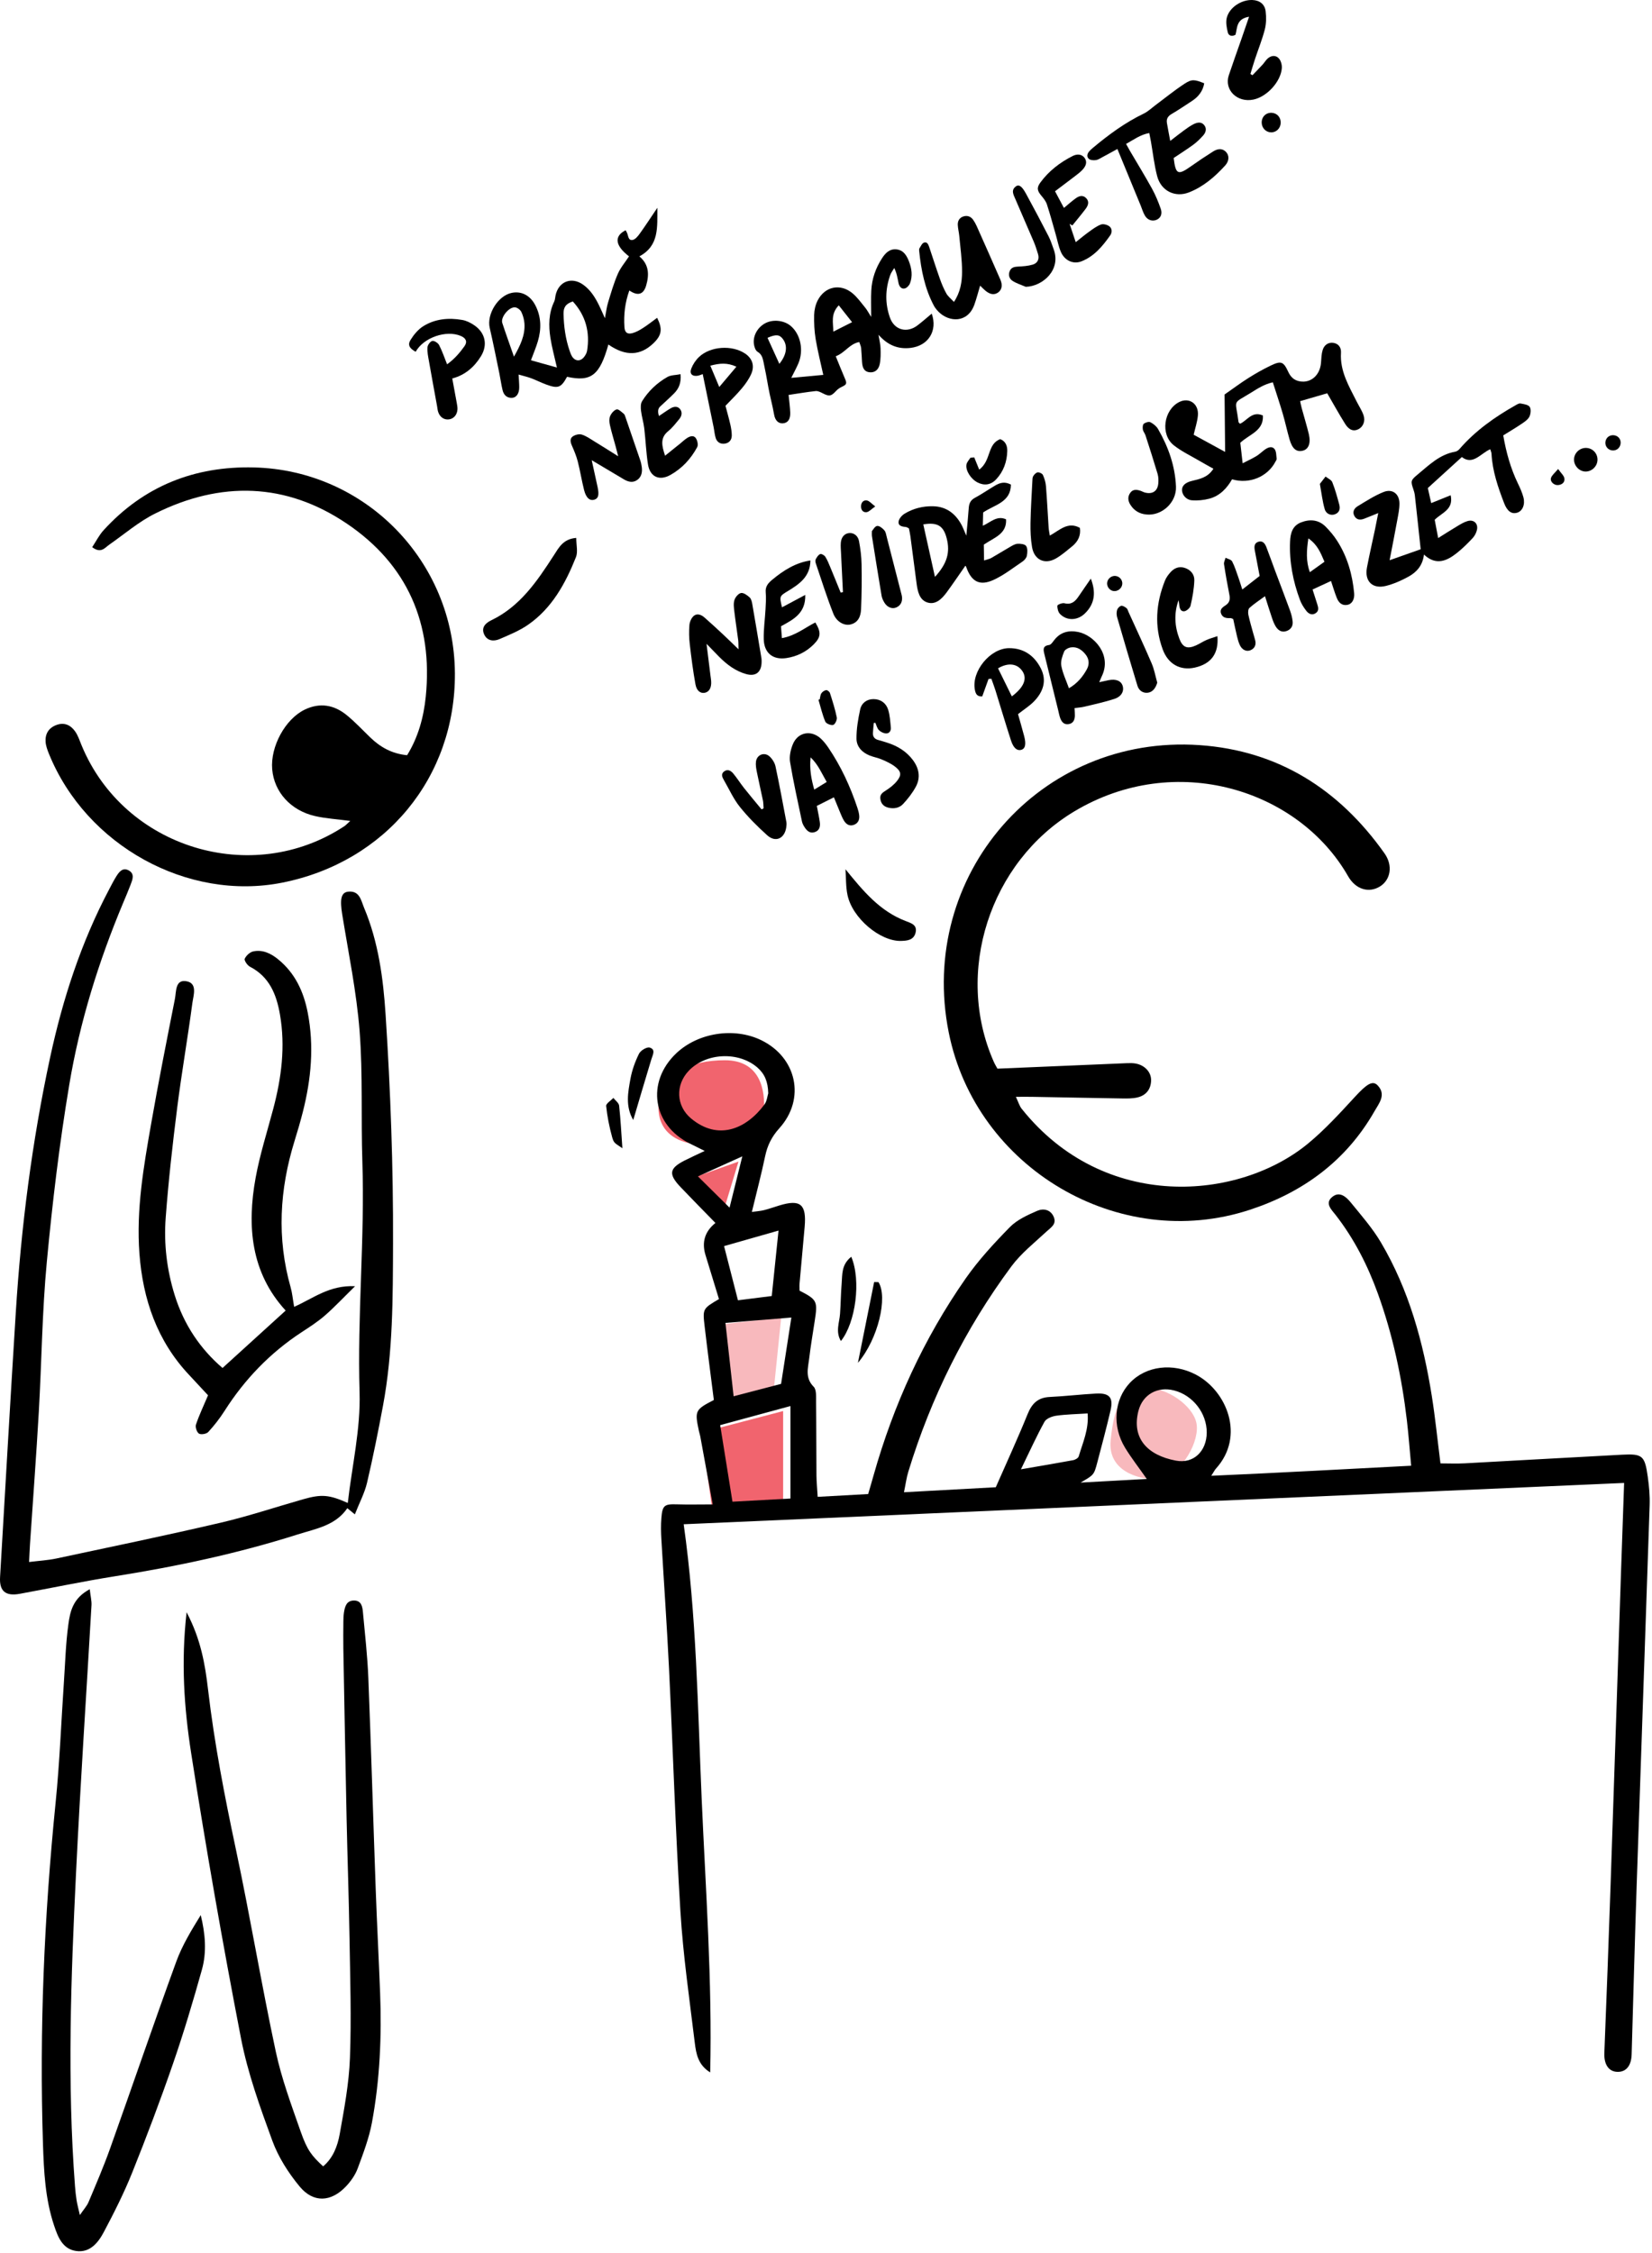 <svg width="424" height="578" viewBox="0 0 424 578" fill="none" xmlns="http://www.w3.org/2000/svg">
<path d="M184.541 314.5L189.541 298L174.041 303.5L184.541 314.5Z" fill="#F1646E"/>
<path d="M196.041 285.5C195.641 290.3 189.208 292.833 186.041 293.5C168.541 295.5 168.041 285.5 169.541 280.5C171.041 275.5 177.041 272 186.041 272C195.041 272 196.541 279.5 196.041 285.5Z" fill="#F1646E"/>
<path d="M285.055 369.5C284.255 377.5 292.388 379.5 296.555 379.5C294.888 380 292.755 380.7 297.555 379.5C303.555 378 308.055 369.5 307.055 365C306.055 360.5 299.555 356 294.055 356C288.555 356 286.055 359.5 285.055 369.5Z" fill="#F1646E" fill-opacity="0.45"/>
<path d="M180 367.5L201 362V388.5H183L180 367.5Z" fill="#F1646E"/>
<path d="M183 340L185 359V360.5L198.5 357.5L200.5 338L183 340Z" fill="#F1646E" fill-opacity="0.45"/>
<path d="M205.168 331.088C209.738 333.44 209.898 333.777 209.097 338.937C208.608 342.116 208.069 345.286 207.689 348.473C207.394 350.96 206.559 353.48 208.836 355.765C209.603 356.532 209.434 358.37 209.451 359.719C209.527 365.992 209.502 372.273 209.552 378.554C209.569 380.198 209.738 381.842 209.864 384.009C214.299 383.764 218.363 383.537 222.823 383.292C223.312 381.598 223.784 380.03 224.222 378.453C229.348 360.335 237.079 343.414 247.854 327.977C251.159 323.247 255.147 318.93 259.202 314.799C261.049 312.919 263.73 311.714 266.208 310.634C267.76 309.96 269.657 310.263 270.466 312.228C271.216 314.074 269.758 314.867 268.611 315.937C265.492 318.829 262.06 321.536 259.556 324.916C247.702 340.91 238.943 358.522 233.125 377.568C232.653 379.102 232.451 380.712 232.012 382.829C240.275 382.382 247.854 381.969 255.577 381.547C258.401 375.114 261.217 369.019 263.738 362.797C264.842 360.065 266.385 358.531 269.412 358.387C273.383 358.202 277.346 357.721 281.317 357.51C284.773 357.333 285.802 358.539 285.018 361.886C283.972 366.355 282.792 370.789 281.62 375.224C280.777 378.402 280.743 378.394 277.337 380.35C282.952 380.046 288.559 379.734 294.334 379.422C292.327 376.556 290.397 374.086 288.77 371.43C285.38 365.882 285.945 359.079 289.967 354.796C294.106 350.386 301.028 349.569 306.913 352.646C314.846 356.785 319.652 368.429 312.081 376.767C311.794 377.079 311.609 377.483 310.884 378.605C328.159 377.846 344.827 376.927 362.186 376.025C361.798 371.902 361.529 368.15 361.09 364.415C359.783 353.287 357.448 342.385 353.629 331.83C351.007 324.596 347.55 317.801 342.803 311.697C341.741 310.339 339.886 308.653 342.019 307.001C343.891 305.542 345.577 307.127 346.724 308.535C349.422 311.848 352.28 315.103 354.438 318.762C361.621 330.928 365.289 344.333 367.489 358.168C368.374 363.741 368.939 369.373 369.707 375.426C371.772 375.426 373.855 375.519 375.937 375.409C389.384 374.693 402.832 373.9 416.279 373.2C421.574 372.922 422.147 373.42 422.914 378.866C423.251 381.277 423.479 383.739 423.395 386.167C422.324 418.601 421.161 451.035 420.073 483.469C419.584 497.995 419.196 512.53 418.775 527.065C418.69 529.873 417.443 531.508 415.259 531.525C412.898 531.542 411.65 529.645 411.769 526.677C412.342 512.303 412.881 497.936 413.37 483.561C414.281 456.937 415.149 430.32 416.035 403.695C416.288 396.082 416.566 388.477 416.844 380.443C336.438 383.975 256.235 387.499 175.475 391.04C178.771 414.369 179.066 437.899 180.086 461.388C181.106 484.792 182.818 508.18 182.278 531.66C179.167 529.771 178.661 526.863 178.324 524.081C176.958 512.842 175.323 501.604 174.631 490.315C173.35 469.541 172.718 448.733 171.706 427.943C171.166 416.932 170.391 405.938 169.75 394.935C169.64 393.106 169.598 391.26 169.75 389.43C170.003 386.176 170.551 385.83 173.696 385.931C176.579 386.024 179.462 385.948 182.927 385.948C181.789 379.743 180.761 374.103 179.724 368.462C179.639 368.015 179.479 367.577 179.386 367.13C178.274 361.911 178.392 361.658 183.214 359.163C182.43 352.916 181.587 346.576 180.845 340.227C180.322 335.725 180.381 335.725 184.529 333.272C183.391 329.553 182.228 325.768 181.073 321.982C180.061 318.666 180.91 315.921 183.619 313.745C180.634 310.677 177.641 307.658 174.707 304.581C171.504 301.217 171.74 299.733 175.753 297.701C177.245 296.943 178.779 296.26 180.862 295.265C179.336 294.506 178.223 293.95 177.11 293.402C167.474 288.68 165.771 277.636 173.544 270.242C179.134 264.922 188.399 263.48 195.355 266.844C204.502 271.27 206.829 281.919 200.025 289.447C198.061 291.623 196.965 293.84 196.383 296.605C195.414 301.242 194.2 305.82 192.969 310.921C194.225 310.744 195.178 310.685 196.097 310.457C197.429 310.12 198.727 309.648 200.042 309.252C205.43 307.616 207.023 308.94 206.526 314.69C206.104 319.571 205.64 324.444 205.21 329.317C205.16 329.916 205.21 330.523 205.21 331.088H205.168ZM202.875 360.714C196.611 362.417 190.827 363.985 184.841 365.613C185.929 372.391 186.932 378.638 187.994 385.257C193.104 384.978 197.892 384.717 202.875 384.439V360.714V360.714ZM197.176 280.477C197.108 277.476 196.24 275.469 194.368 273.85C189.554 269.685 181.182 270.065 176.773 274.702C173.316 278.336 173.502 283.689 177.346 286.918C184.285 292.727 191.519 289.658 196.181 283.386C196.864 282.467 196.965 281.109 197.176 280.485V280.477ZM203.111 338.01C197.125 338.499 191.898 338.92 186.19 339.384C186.915 345.867 187.581 351.862 188.29 358.21C192.556 357.097 196.341 356.111 200.472 355.032C201.324 349.552 202.158 344.164 203.111 338.01ZM309.72 367.51C309.737 362.561 306.188 357.966 301.365 356.718C297.091 355.614 293.246 357.738 292.167 362.029C290.43 368.968 294.46 373.327 301.787 374.718C306.382 375.595 309.704 372.248 309.72 367.501V367.51ZM185.836 319.681C187.033 324.343 188.172 328.803 189.402 333.583C192.513 333.187 195.178 332.85 198.078 332.487C198.66 326.906 199.199 321.654 199.815 315.701C194.883 317.109 190.684 318.307 185.836 319.681ZM262.027 376.944C267.169 376.059 271.317 375.367 275.449 374.6C275.98 374.499 276.739 374.06 276.865 373.622C277.894 370.123 279.495 366.7 279.15 362.611C276.224 362.805 273.644 362.839 271.115 363.193C270.028 363.345 268.544 363.91 268.08 364.744C266.048 368.412 264.32 372.248 262.035 376.935L262.027 376.944ZM187.244 309.825C188.349 305.39 189.318 301.521 190.524 296.656C186.283 298.57 182.961 300.07 179.134 301.799C181.983 304.623 184.403 307.009 187.244 309.817V309.825Z" fill="black"/>
<path d="M255.99 274.162C267.229 273.682 278.214 273.21 289.2 272.754C289.959 272.721 290.743 272.712 291.485 272.847C293.837 273.277 295.506 275.081 295.439 277.223C295.371 279.465 294.14 281.008 291.982 281.531C290.667 281.851 289.25 281.826 287.885 281.801C280.229 281.683 272.574 281.523 264.927 281.388C263.722 281.362 262.524 281.388 260.737 281.388C261.369 282.728 261.639 283.715 262.221 284.448C283.416 311.014 318 308.004 335.747 293.351C340.081 289.768 343.925 285.553 347.744 281.405C350.67 278.226 352.246 277.071 353.562 278.428C355.872 280.814 353.924 283.065 352.786 285.064C345.527 297.794 334.44 305.888 320.757 310.373C287.21 321.384 250.468 299.666 243.504 264.888C235.436 224.588 266.875 188.344 307.866 191.16C328.066 192.551 343.731 202.508 355.349 218.931C357.566 222.068 356.909 225.735 354.16 227.43C351.37 229.15 347.963 228.231 345.999 224.791C333.327 202.592 301.737 192.534 275.651 208.207C254.06 221.191 244.887 249.384 255.055 272.383C255.358 273.066 255.754 273.707 255.999 274.154L255.99 274.162Z" fill="black"/>
<path d="M91.072 388.501C90.136 387.725 89.791 387.447 89.142 386.916C86.115 391.393 81.039 392.185 76.36 393.669C61.024 398.542 45.334 401.872 29.451 404.393C21.306 405.691 13.229 407.386 5.119 408.878C1.434 409.561 -0.193 408.221 0.018 404.604C1.342 381.992 2.64 359.38 4.048 336.777C5.422 314.747 8.213 292.877 12.858 271.319C16.079 256.354 20.809 241.769 28.026 228.136C28.599 227.057 29.147 225.961 29.796 224.915C30.538 223.718 31.474 222.42 33.076 223.322C34.644 224.207 33.995 225.716 33.506 226.998C32.907 228.574 32.241 230.117 31.592 231.668C25.302 246.684 20.472 262.197 17.791 278.216C15.261 293.299 13.449 308.516 12.015 323.743C10.81 336.524 10.692 349.406 9.958 362.23C9.309 373.536 8.457 384.833 7.699 396.139C7.606 397.471 7.564 398.812 7.463 400.726C10.051 400.405 12.302 400.287 14.477 399.824C28.532 396.831 42.603 393.913 56.598 390.651C63.731 388.99 70.712 386.646 77.768 384.639C82.515 383.29 84.454 383.434 89.26 385.584C90.356 376.023 92.573 366.58 92.286 357.222C91.679 337.46 93.652 317.765 93.003 298.028C92.632 286.857 93.155 275.636 92.295 264.515C91.511 254.491 89.445 244.551 87.835 234.602C87.211 230.766 87.498 228.937 89.394 228.751C92.337 228.465 92.674 231.053 93.458 232.925C97.126 241.659 98.365 251.043 98.964 260.266C100.237 279.801 100.945 299.403 100.877 318.979C100.827 332.865 100.877 346.869 98.298 360.637C97.058 367.255 95.743 373.856 94.2 380.407C93.585 383.029 92.261 385.491 91.081 388.492L91.072 388.501Z" fill="black"/>
<path d="M89.927 210.609C86.504 210.154 83.629 209.993 80.863 209.361C74.582 207.919 70.359 203.173 69.861 197.356C69.364 191.521 73.225 184.448 78.225 182.045C82.103 180.182 85.728 180.822 88.949 183.436C91.082 185.164 92.97 187.196 94.951 189.11C97.54 191.631 100.508 193.359 104.487 193.747C107.328 189.152 108.736 184.035 109.276 178.715C111.164 160.023 104.563 144.839 89.033 134.343C73.385 123.762 56.616 123.374 39.805 131.754C35.606 133.845 31.947 137.015 28.06 139.722C26.88 140.548 25.919 142.074 23.66 140.379C24.646 138.887 25.438 137.285 26.593 136.02C36.93 124.689 49.939 119.555 65.123 119.917C93.771 120.592 116.568 143.962 116.754 172.695C116.923 199.396 99.007 221.139 72.475 226.434C48.168 231.282 22.117 216.924 12.564 193.393C12.168 192.415 11.78 191.37 11.704 190.333C11.561 188.309 12.446 186.775 14.419 186.016C16.451 185.232 18.087 185.982 19.242 187.584C20.026 188.672 20.456 190.037 20.978 191.302C31.88 217.556 64.625 227.597 88.367 211.966C88.738 211.722 89.05 211.368 89.918 210.592L89.927 210.609Z" fill="black"/>
<path d="M47.906 413.651C51.539 420.514 52.644 426.972 53.403 433.489C55.022 447.316 57.677 460.949 60.569 474.565C64.22 491.764 67.103 509.123 70.779 526.314C72.271 533.303 74.809 540.099 77.178 546.869C78.873 551.708 80.028 553.065 82.936 555.772C85.508 553.605 86.638 550.544 87.186 547.501C88.341 541.043 89.572 534.517 89.816 527.983C90.204 517.757 89.875 507.488 89.706 497.244C89.538 487 89.175 476.757 88.956 466.505C88.644 451.978 88.391 437.443 88.121 422.917C88.079 420.624 88.113 418.33 88.13 416.029C88.13 415.262 88.163 414.494 88.273 413.736C88.509 412.167 88.914 410.582 90.912 410.608C92.758 410.633 93.02 412.193 93.146 413.559C93.669 419.19 94.31 424.831 94.537 430.479C95.254 448.513 95.777 466.555 96.426 484.598C96.746 493.467 97.21 502.328 97.556 511.197C97.986 522.394 97.505 533.556 95.456 544.567C94.706 548.58 93.214 552.484 91.789 556.337C91.165 558.006 90.035 559.599 88.804 560.906C84.977 564.953 80.432 565.206 76.891 560.923C74.016 557.449 71.445 553.419 69.902 549.212C66.757 540.621 63.596 531.895 61.859 522.95C57.154 498.635 52.88 474.228 49.061 449.753C47.248 438.16 46.439 426.365 47.889 413.643L47.906 413.651Z" fill="black"/>
<path d="M23.035 407.725C23.245 409.563 23.549 410.71 23.482 411.831C22.166 434.738 20.623 457.636 19.511 480.552C18.212 507.311 17.209 534.088 19.249 560.865C19.342 562.087 19.468 563.301 19.662 564.507C19.831 565.544 20.109 566.564 20.497 568.267C21.475 566.826 22.293 565.957 22.731 564.92C24.628 560.41 26.567 555.916 28.211 551.313C33.919 535.327 39.407 519.258 45.217 503.307C46.742 499.108 49.112 495.213 51.523 491.31C52.686 496.073 53.099 500.769 51.818 505.33C49.55 513.415 47.156 521.484 44.407 529.417C41.161 538.809 37.645 548.117 33.944 557.341C31.845 562.576 29.29 567.643 26.643 572.626C25.201 575.341 23.102 577.997 19.536 577.482C16.003 576.976 14.84 573.823 13.862 570.889C11.602 564.128 11.257 557.054 11.029 550.031C10.085 520.767 11.341 491.579 14.275 462.45C15.32 452.106 15.708 441.693 16.416 431.307C16.745 426.425 16.88 421.51 17.555 416.67C18.001 413.45 18.684 410.027 23.018 407.717L23.035 407.725Z" fill="black"/>
<path d="M57.122 350.942C62.484 346.068 67.863 341.179 73.317 336.221C64.423 326.526 63.327 314.629 65.612 302.135C66.708 296.14 68.596 290.281 70.156 284.371C72.247 276.454 73.275 268.47 71.859 260.301C70.965 255.124 69.161 250.596 64.128 247.991C63.47 247.646 62.619 246.373 62.813 245.959C63.184 245.15 64.145 244.256 64.996 244.079C67.391 243.574 69.481 244.568 71.336 246.069C75.729 249.619 77.929 254.382 78.983 259.795C80.652 268.386 79.86 276.859 77.727 285.256C77.086 287.777 76.353 290.272 75.585 292.751C71.749 305.17 71.016 317.656 74.599 330.277C75.012 331.727 75.139 333.262 75.493 335.26C80.265 333.178 84.497 329.645 91.132 329.974C88.131 332.908 85.871 335.327 83.384 337.494C81.546 339.096 79.464 340.428 77.415 341.769C69.347 347.055 62.821 353.816 57.644 361.944C56.422 363.866 54.997 365.696 53.454 367.373C52.999 367.871 51.608 368.115 51.068 367.787C50.52 367.449 50.073 366.126 50.293 365.476C51.119 363.032 52.24 360.688 53.395 357.956C51.852 356.295 50.225 354.525 48.573 352.771C40.31 344.011 36.66 333.312 35.783 321.585C34.94 310.347 36.862 299.294 38.793 288.291C40.664 277.601 42.781 266.944 44.888 256.296C45.268 254.407 44.914 251.111 47.983 251.76C50.731 252.342 49.635 255.394 49.374 257.324C48.185 266.27 46.625 275.164 45.487 284.118C44.298 293.518 43.236 302.953 42.528 312.404C42.022 319.132 42.814 325.8 44.863 332.343C47.224 339.88 51.422 346.077 57.113 350.95L57.122 350.942Z" fill="black"/>
<path d="M147.899 138.017C147.899 139.83 148.362 141.583 147.823 142.932C145.133 149.677 141.685 156.008 135.539 160.275C133.322 161.817 130.733 162.863 128.229 163.95C126.729 164.6 125.051 164.456 124.275 162.77C123.466 161.025 124.553 159.87 126.079 159.136C133.482 155.587 137.849 149.112 142.107 142.527C143.414 140.512 144.526 138.253 147.899 138V138.017Z" fill="black"/>
<path d="M217 223.008C221.561 228.615 225.777 233.724 232.403 236.27C233.828 236.818 235.54 237.274 234.966 239.364C234.469 241.186 232.85 241.346 231.265 241.388C225.912 241.54 218.771 235.554 217.523 229.635C217.067 227.485 217.16 225.217 217 223V223.008Z" fill="black"/>
<path d="M218.49 322.42C221.053 328.541 219.611 339.316 215.825 344.037C214.384 341.626 215.446 339.307 215.606 337.039C215.792 334.459 215.8 331.863 216.019 329.283C216.213 326.99 215.91 324.46 218.481 322.42H218.49Z" fill="black"/>
<path d="M162.532 287.339C160.467 283.841 161.175 280.232 161.816 276.733C162.22 274.533 163.013 272.332 164.008 270.326C164.412 269.5 166.006 268.538 166.739 268.749C168.367 269.221 167.523 270.629 167.169 271.784C165.627 276.843 164.143 281.91 162.532 287.331V287.339Z" fill="black"/>
<path d="M225.47 328.929C227.89 332.765 225.411 343.489 220.192 349.635C221.702 342.123 223.034 335.513 224.357 328.903C224.728 328.912 225.099 328.92 225.47 328.929Z" fill="black"/>
<path d="M159.742 294.573C157.76 293.224 157.541 293.283 157.103 291.698C156.386 289.093 155.855 286.42 155.577 283.739C155.509 283.124 156.774 282.365 157.423 281.665C157.937 282.331 158.831 282.947 158.907 283.663C159.295 287.28 159.48 290.914 159.742 294.581V294.573Z" fill="black"/>
<path d="M168.713 53.304C168.686 58.326 169.209 63.039 164.1 65.769C166.648 67.921 166.614 70.549 165.85 73.218C165.173 75.585 163.691 76.007 161.525 74.519C160.419 77.596 160.05 80.721 160.264 83.906C160.358 85.314 160.995 85.817 162.33 85.462C163.302 85.2 164.234 84.664 165.092 84.107C166.319 83.316 167.466 82.404 168.659 81.532C170.087 84.382 169.853 85.978 167.761 88.01C164.354 91.322 160.519 91.443 156.147 88.385C153.935 96.29 151.722 98.02 145.54 96.666C144.004 99.475 143.247 99.77 140.162 98.637C138.868 98.161 137.628 97.524 136.334 97.041C135.381 96.686 134.382 96.458 133.102 96.089C133.169 97.383 133.263 98.389 133.263 99.395C133.263 100.964 132.518 102.037 131.372 102.07C130.044 102.11 129.28 101.286 128.991 100.092C128.643 98.664 128.455 97.202 128.16 95.767C127.355 91.878 126.584 87.983 125.692 84.121C124.874 80.6 127.845 75.813 131.392 75.122C133.833 74.646 136.052 75.766 137.366 78.26C138.942 81.257 138.982 84.416 138.037 87.587C137.574 89.143 136.93 90.638 136.273 92.428C138.499 93.052 140.605 93.635 142.938 94.286C142.321 91.536 141.651 89.156 141.275 86.729C140.779 83.544 140.799 80.352 142.254 77.335C142.469 76.886 142.469 76.336 142.576 75.84C143.314 72.226 146.673 70.891 149.684 73.044C151.568 74.391 152.755 76.309 153.754 78.341C154.21 79.259 154.605 80.205 155.256 81.633C155.577 79.97 155.712 78.75 156.067 77.596C156.825 75.122 157.542 72.621 158.568 70.261C159.265 68.658 160.459 67.27 161.444 65.769C157.904 63.046 157.515 60.626 160.566 59.07C160.687 59.285 160.828 59.499 160.928 59.727C161.27 60.465 161.216 61.745 162.336 61.564C163.02 61.457 163.704 60.632 164.173 59.975C165.662 57.91 167.05 55.771 168.72 53.297L168.713 53.304ZM147.035 77.335C145.144 77.925 144.594 78.944 144.635 80.553C144.715 83.758 145.137 86.89 146.177 89.934C146.344 90.423 146.519 90.92 146.774 91.362C147.551 92.703 148.953 92.81 149.912 91.577C150.274 91.114 150.595 90.537 150.683 89.967C151.454 85.2 150.334 80.969 147.028 77.342L147.035 77.335ZM131.915 91.496C133.517 88.647 134.805 86.058 134.604 83.014C134.537 82.008 134.248 80.962 133.819 80.05C133.571 79.521 132.874 78.964 132.304 78.864C130.741 78.582 128.421 81.351 128.918 82.86C129.823 85.629 130.822 88.372 131.915 91.51V91.496Z" fill="black"/>
<path d="M223.601 81.297C223.601 78.615 223.514 76.57 223.622 74.532C223.776 71.541 224.748 68.772 226.377 66.258C227.256 64.897 228.369 63.764 230.152 63.985C231.936 64.206 232.727 65.594 233.304 67.096C234.008 68.92 234.263 70.811 233.565 72.675C233.357 73.225 232.754 73.875 232.211 74.002C231.319 74.217 230.796 73.459 230.622 72.648C230.354 71.407 230.199 70.14 229.515 68.759C229.167 69.362 228.711 69.926 228.483 70.569C227.195 74.197 227.128 77.871 228.416 81.499C229.556 84.704 232.808 85.555 235.53 83.443C236.75 82.498 237.917 81.479 239.137 80.459C240.693 84.885 238.252 88.727 233.673 89.257C230.541 89.619 227.899 88.62 225.472 85.884C225.714 87.386 225.982 88.385 226.002 89.391C226.035 90.758 226.062 92.167 225.774 93.481C225.439 94.996 224.399 95.633 223.179 95.506C221.945 95.378 221.355 94.574 221.248 92.871C221.167 91.664 221.134 90.457 221.013 89.257C220.96 88.774 220.718 88.311 220.537 87.748C218.036 88.204 216.916 90.484 214.503 91.402C215.307 93.367 216.025 95.184 216.802 96.981C217.433 98.436 217.359 98.63 215.917 99.314C215.421 99.549 214.952 99.898 214.583 100.3C213.322 101.661 212.853 101.748 211.237 100.937C210.647 100.642 209.956 100.26 209.36 100.327C207.06 100.568 204.773 100.97 202.4 101.319C202.561 102.975 202.775 104.424 202.822 105.872C202.876 107.555 202.212 108.46 201.039 108.594C199.852 108.722 198.947 107.944 198.678 106.348C198.276 103.988 197.606 101.661 197.203 99.355C196.821 97.175 196.419 94.976 195.949 92.804C195.741 91.825 195.493 90.866 194.427 90.242C193.898 89.934 193.589 88.968 193.495 88.264C193.207 86.118 194.461 83.953 196.425 82.913C198.43 81.854 201.293 82.176 202.996 83.658C205.484 85.817 206.322 89.867 204.914 93.213C204.418 94.393 203.788 95.519 203.084 96.941C206.027 96.666 208.703 96.418 211.304 96.176C210.62 93.038 209.856 90.041 209.346 86.997C209.011 84.959 208.91 82.86 208.957 80.795C208.991 79.541 209.293 78.186 209.863 77.073C211.727 73.459 215.696 72.648 218.814 75.249C220.054 76.282 221.02 77.663 222.059 78.924C222.529 79.487 222.864 80.158 223.595 81.304L223.601 81.297ZM200.026 93.34C201.917 91.033 202.219 88.707 200.945 86.99C200.066 85.81 199.161 85.716 196.989 86.668C197.988 88.868 198.993 91.067 200.026 93.34ZM215.274 78.327C213.148 80.587 213.859 82.699 213.879 85.079C215.549 84.234 216.957 83.524 218.693 82.652C217.527 81.177 216.514 79.896 215.274 78.327Z" fill="black"/>
<path d="M309.078 21.36C308.736 23.358 307.603 24.813 305.94 25.899C304.204 27.032 302.487 28.206 300.697 29.252C299.731 29.815 299.322 30.519 299.503 31.572C299.745 32.987 300.02 34.388 300.348 36.151C301.77 35.059 302.836 34.214 303.929 33.416C304.7 32.859 305.478 32.296 306.322 31.867C307.288 31.377 308.388 31.149 309.132 32.182C309.776 33.067 309.454 34.046 308.77 34.797C308.019 35.622 307.214 36.433 306.316 37.09C304.653 38.31 302.909 39.41 301.233 40.537C301.749 44.794 302.319 45.036 305.699 42.642C307.529 41.341 309.4 40.094 311.304 38.894C312.377 38.217 313.557 37.895 314.63 38.947C315.508 39.812 315.555 41.247 314.442 42.468C311.807 45.364 308.837 47.919 305.149 49.361C301.568 50.755 297.988 48.958 297.002 45.217C296.238 42.307 295.916 39.276 295.393 36.299C295.272 35.628 295.138 34.965 294.971 34.127C292.697 34.549 290.988 35.816 289.016 36.929C289.385 37.593 289.7 38.17 290.029 38.74C291.913 41.945 293.857 45.116 295.654 48.368C296.566 50.024 297.297 51.795 297.921 53.585C298.39 54.933 297.847 55.985 296.801 56.408C295.755 56.83 294.568 56.488 293.884 55.368C293.395 54.571 293.133 53.632 292.778 52.76C290.813 47.986 288.849 43.212 286.79 38.223C285.375 38.994 284.262 39.618 283.129 40.215C282.519 40.537 281.909 40.972 281.258 41.073C280.662 41.167 279.803 41.093 279.421 40.718C278.778 40.094 279.106 39.276 279.71 38.659C279.951 38.411 280.206 38.176 280.474 37.955C284.531 34.562 288.768 31.444 293.562 29.138C294.622 28.628 295.514 27.763 296.472 27.046C298.96 25.195 301.374 23.217 303.962 21.521C305.913 20.24 306.584 20.381 309.065 21.366L309.078 21.36Z" fill="black"/>
<path d="M244.843 77.456C246.526 74.895 246.908 72.306 246.922 69.778C246.935 66.694 246.486 63.603 246.204 60.519C246.117 59.573 245.862 58.641 245.822 57.703C245.775 56.663 246.258 55.832 247.297 55.517C248.316 55.208 249.188 55.557 249.791 56.428C250.133 56.918 250.428 57.454 250.676 58.004C252.715 62.577 254.753 67.15 256.751 71.736C257.375 73.165 257.133 74.345 256.195 75.022C255.223 75.726 254.136 75.592 252.903 74.566C252.467 74.204 252.078 73.788 251.555 73.285C251.018 75.076 250.623 76.638 250.08 78.153C248.377 82.934 243.609 82.693 240.92 80.017C240.438 79.534 239.982 78.978 239.667 78.381C237.367 74.03 236.421 69.309 235.925 64.475C235.898 64.22 235.865 63.905 235.985 63.71C236.321 63.174 236.636 62.43 237.139 62.249C237.97 61.947 238.279 62.758 238.507 63.429C239.412 66.131 240.277 68.847 241.229 71.529C241.691 72.823 242.221 74.117 242.898 75.31C243.328 76.068 244.079 76.638 244.85 77.463L244.843 77.456Z" fill="black"/>
<path d="M320.591 4.295C317.239 4.832 317.587 7.219 317.105 8.909C316.065 9.519 315.301 9.07 315.12 8.298C314.832 7.092 314.57 5.717 314.865 4.557C315.556 1.868 318.633 -0.103 321.436 0.004C323.28 0.078 324.628 1.057 324.842 2.934C325.017 4.45 325.003 6.079 324.628 7.541C323.964 10.122 322.952 12.617 322.107 15.158C321.684 16.425 321.315 17.706 320.927 18.986C321.101 19.094 321.275 19.194 321.45 19.302C322.321 18.396 323.2 17.505 324.051 16.579C324.521 16.076 324.862 15.44 325.379 14.997C326.659 13.911 328.101 14.259 328.718 15.802C328.933 16.338 329.04 16.982 328.986 17.558C328.684 20.978 325.184 24.807 321.738 25.538C317.547 26.429 314.127 23.063 315.388 19.295C316.427 16.184 317.54 13.106 318.62 10.008C319.23 8.245 319.834 6.481 320.585 4.295H320.591Z" fill="black"/>
<path d="M106.683 90.242C105.094 89.383 104.571 88.485 105.369 87.204C106.207 85.856 107.327 84.502 108.648 83.677C111.699 81.78 115.172 81.471 118.672 82.088C119.738 82.276 120.811 82.819 121.723 83.443C124.546 85.36 125.236 88.465 123.446 91.382C121.729 94.171 119.356 96.236 116.077 97.094C116.493 99.327 116.888 101.433 117.264 103.545C117.351 104.054 117.445 104.577 117.405 105.087C117.297 106.488 116.412 107.447 115.199 107.595C113.978 107.742 112.905 107.025 112.463 105.69C112.302 105.208 112.268 104.678 112.175 104.168C111.477 100.353 110.773 96.531 110.103 92.709C109.895 91.522 109.627 90.309 109.707 89.129C109.747 88.519 110.411 87.593 110.948 87.472C111.444 87.359 112.416 87.975 112.698 88.519C113.489 90.04 114.039 91.69 114.749 93.467C116.58 92.146 117.981 90.55 119.208 88.82C120.02 87.68 119.617 86.755 118.27 86.185C114.542 84.603 108.742 86.567 106.683 90.242V90.242Z" fill="black"/>
<path d="M270.785 49.073C271.549 50.508 272.267 51.856 273.065 53.344C274.164 52.439 275.103 51.588 276.122 50.857C276.933 50.273 277.899 49.972 278.73 50.79C279.662 51.702 279.287 52.721 278.63 53.593C277.537 55.041 276.364 56.429 275.23 57.837C274.996 57.703 274.754 57.562 274.52 57.428C275.002 58.863 275.478 60.291 276.095 62.128C277.41 61.096 278.422 60.231 279.508 59.459C280.481 58.762 281.473 58.011 282.573 57.602C283.163 57.381 284.142 57.642 284.691 58.038C285.469 58.601 285.469 59.647 284.939 60.392C282.988 63.161 280.822 65.776 277.557 67.05C275.425 67.881 273.199 66.815 272.26 64.569C271.663 63.147 271.382 61.599 270.952 60.11C270.215 57.542 269.524 54.96 268.693 52.419C268.438 51.641 267.881 50.931 267.338 50.287C266.232 48.979 266.004 48.215 267.003 46.847C269.182 43.87 272.059 41.657 275.338 40.008C276.357 39.498 277.631 39.445 278.395 40.551C279.16 41.651 278.616 42.717 277.805 43.582C277.282 44.145 276.652 44.621 276.035 45.097C274.332 46.405 272.609 47.692 270.778 49.073H270.785Z" fill="black"/>
<path d="M174.673 96.009C174.868 98.242 174.217 99.71 173.01 100.924C171.857 102.09 170.623 103.176 169.43 104.296C168.862 104.828 168.764 105.637 169.135 106.724C170.134 106.06 171.099 105.362 172.112 104.759C172.91 104.283 173.862 104.142 174.499 104.9C175.183 105.711 175.015 106.71 174.338 107.515C173.453 108.567 172.615 109.707 171.555 110.559C169.336 112.342 169.866 114.388 170.697 116.909C172.119 115.769 173.372 114.763 174.62 113.757C175.156 113.321 175.659 112.832 176.229 112.45C176.98 111.947 177.959 111.558 178.562 112.369C178.991 112.953 179.253 114.133 178.944 114.703C178.147 116.198 177.121 117.633 175.941 118.86C174.814 120.027 173.473 121.059 172.058 121.85C169.229 123.439 166.821 122.34 166.312 119.155C165.822 116.091 165.722 112.973 165.353 109.882C165.172 108.366 164.703 106.884 164.522 105.369C164.428 104.564 164.401 103.565 164.797 102.928C166.412 100.32 168.625 98.235 171.28 96.719C172.179 96.203 173.399 96.25 174.667 96.002L174.673 96.009Z" fill="black"/>
<path d="M151.87 118.062C152.466 120.791 152.942 122.883 153.385 124.982C153.801 126.96 153.579 127.831 152.614 128.167C151.42 128.576 150.441 127.798 149.912 125.726C149.295 123.299 148.913 120.818 148.289 118.39C147.934 117.002 147.37 115.661 146.794 114.347C146.405 113.469 146.204 112.544 146.975 111.987C147.572 111.551 148.611 111.283 149.288 111.484C150.415 111.819 151.44 112.557 152.466 113.187C154.377 114.347 156.268 115.554 158.662 117.056C158.36 115.883 158.193 115.206 158.011 114.528C157.515 112.698 156.952 110.881 156.536 109.03C156.369 108.299 156.315 107.401 156.597 106.744C156.905 106.04 157.576 105.228 158.253 105.034C158.729 104.9 159.507 105.684 160.083 106.14C160.325 106.335 160.432 106.73 160.546 107.059C161.813 110.733 163.081 114.408 164.328 118.089C164.522 118.659 164.643 119.262 164.723 119.859C164.878 121.126 164.656 122.326 163.577 123.111C162.464 123.922 161.27 123.647 160.164 122.997C157.569 121.468 154.987 119.919 151.876 118.069L151.87 118.062Z" fill="black"/>
<path d="M180.353 95.982C179.737 96.196 179.455 96.33 179.16 96.384C177.691 96.645 176.9 95.921 177.423 94.56C177.839 93.474 178.556 92.394 179.401 91.59C182.325 88.8 187.903 88.452 191.256 90.718C193.073 91.945 193.737 93.816 192.812 95.928C192.228 97.249 191.357 98.483 190.425 99.602C189.157 101.125 187.722 102.506 186.2 104.108C186.596 105.624 187.072 107.273 187.454 108.943C187.662 109.861 187.823 110.82 187.816 111.752C187.803 112.939 187.079 113.71 185.899 113.831C184.846 113.938 184.014 113.395 183.693 112.382C183.411 111.484 183.344 110.518 183.156 109.586C182.244 105.114 181.319 100.642 180.36 95.975L180.353 95.982ZM182.311 93.816C183.109 95.713 183.78 97.309 184.604 99.281C186.234 97.35 187.535 95.814 189.003 94.077C186.656 92.991 184.705 93.179 182.311 93.816V93.816Z" fill="black"/>
<path d="M263.263 73.579C262.116 73.077 260.882 72.715 259.85 72.037C259.032 71.501 258.723 70.508 259.173 69.496C259.582 68.571 260.38 68.437 261.312 68.39C262.579 68.329 263.88 68.242 265.08 67.88C266.287 67.511 266.81 66.485 266.421 65.191C266.092 64.125 265.764 63.046 265.328 62.02C263.779 58.372 262.156 54.751 260.614 51.097C260.165 50.031 259.394 48.824 260.721 47.825C261.499 47.242 262.264 47.738 263.31 49.649C265.294 53.283 267.232 56.937 269.123 60.618C269.673 61.684 270.028 62.851 270.444 63.984C272.382 69.268 267.594 73.466 263.276 73.579H263.263Z" fill="black"/>
<path d="M326.204 33.959C324.869 33.912 323.823 32.799 323.823 31.425C323.823 29.916 324.983 28.83 326.458 28.944C327.826 29.058 328.758 30.144 328.698 31.566C328.638 32.947 327.538 34.006 326.204 33.953V33.959Z" fill="black"/>
<path d="M340.643 100.895C338.418 101.544 336.186 102.193 333.69 102.917C333.767 103.252 333.9 103.998 334.098 104.729C334.699 106.936 335.38 109.121 335.916 111.343C336.493 113.74 335.839 115.307 334.283 115.645C332.72 115.99 331.664 115.119 330.978 112.747C330.341 110.552 329.872 108.307 329.227 106.111C328.457 103.49 327.583 100.909 326.681 98.077C324.433 98.589 322.765 99.701 321.097 100.735C316.11 103.81 317.119 102.247 317.878 108.267C317.893 108.411 318.096 108.536 318.251 108.714C320.103 107.932 321.326 105.339 324.137 106.596C324.353 110.55 320.746 111.34 318.335 113.59C318.494 115.002 318.685 116.687 318.933 118.855C320.323 118.138 321.445 117.633 322.485 116.999C323.262 116.526 323.913 115.858 324.66 115.326C325.451 114.769 326.485 114.37 327.129 115.212C327.602 115.824 327.553 116.853 327.662 117.704C327.691 117.935 327.474 118.208 327.345 118.453C325.331 122.322 320.643 124.283 316.22 122.961C314.91 125.253 313.096 127.2 310.422 127.923C308.962 128.313 307.365 128.47 305.865 128.342C304.409 128.212 303.425 126.941 303.371 125.788C303.324 124.643 304.183 123.801 305.889 123.383C307.922 122.888 310.009 122.511 311.43 120.251C310.161 119.538 308.977 118.905 307.82 118.217C305.619 116.922 303.266 115.813 301.275 114.245C297.765 111.485 298.652 105.163 302.654 103.14C305.214 101.851 307.731 103.595 307.447 106.613C307.303 108.226 306.763 109.796 306.365 111.528C308.948 112.935 311.565 114.367 314.44 115.936C314.388 110.856 314.342 105.955 314.296 101.21C316.418 99.732 318.374 98.267 320.444 96.963C322.295 95.795 324.217 94.706 326.191 93.763C328.812 92.515 329.417 92.754 330.63 95.372C331.263 96.741 332.15 97.59 333.653 97.839C336.476 98.312 338.808 96.24 339.052 93.032C339.135 91.949 339.156 90.832 339.469 89.805C339.884 88.431 340.982 87.795 342.166 87.95C343.371 88.108 344.275 88.995 344.177 90.49C343.872 95.253 346.243 99.101 348.239 103.086C348.814 104.229 349.544 105.313 349.957 106.505C350.485 108.014 349.871 109.463 348.703 110.085C347.49 110.74 346.28 110.396 345.269 108.787C343.622 106.166 342.133 103.445 340.631 100.873L340.643 100.895Z" fill="black"/>
<path d="M365.467 142.282C365.146 145.069 363.597 146.769 361.556 147.906C359.733 148.919 357.766 149.79 355.753 150.302C352.266 151.194 350.177 149.125 350.841 145.606C351.452 142.368 352.203 139.156 352.883 135.93C353.159 134.608 353.413 133.283 353.74 131.623C352.305 132.2 351.238 132.653 350.146 133.069C349.215 133.428 348.282 133.422 347.694 132.507C347.019 131.449 347.492 130.458 348.412 129.898C350.591 128.575 352.763 127.158 355.114 126.221C357.376 125.319 359.156 126.697 359.181 129.13C359.194 130.578 358.871 132.032 358.614 133.471C358.011 136.781 357.36 140.073 356.655 143.724C359.578 142.696 362.088 141.808 364.628 140.909C364.163 136.548 363.665 131.834 363.138 127.125C363.08 126.585 362.929 126.044 362.754 125.529C362.045 123.491 362.056 123.214 363.749 121.819C366.704 119.381 369.457 116.584 373.49 115.883C373.896 115.812 374.329 115.509 374.601 115.184C378.663 110.5 383.632 106.989 388.985 103.968C389.376 103.746 389.867 103.434 390.245 103.51C391.087 103.664 392.222 103.808 392.612 104.385C393.002 104.969 392.886 106.185 392.53 106.894C392.156 107.652 391.292 108.223 390.548 108.727C389.038 109.747 387.465 110.675 385.82 111.697C386.566 116.02 387.702 120.135 389.585 124.032C390.138 125.179 390.673 126.36 390.999 127.587C391.488 129.441 390.757 131.087 389.45 131.512C388.003 131.988 386.85 131.172 386.063 129.127C384.478 125.014 383.046 120.866 382.81 116.411C382.792 116.06 382.623 115.717 382.487 115.248C379.994 116.33 378.041 119.441 375.193 117.254C372.298 119.889 369.557 122.396 366.461 125.205C366.671 126.122 366.982 127.512 367.334 129.069C369.035 128.387 370.588 127.763 372.326 127.056C373.122 130.749 370.083 131.496 368.227 133.347C368.49 134.711 368.77 136.205 369.12 138.032C370.886 136.929 372.407 135.946 373.966 135.023C374.824 134.508 375.7 133.959 376.652 133.681C378.249 133.204 379.427 134.3 379.075 135.922C378.906 136.691 378.485 137.495 377.949 138.067C376.703 139.403 375.39 140.696 373.969 141.831C371.359 143.914 368.58 145.177 365.475 142.275L365.467 142.282Z" fill="black"/>
<path d="M248.019 137.393C248.257 134.734 248.48 132.565 248.632 130.383C248.716 129.208 249.051 128.339 250.189 127.728C251.963 126.782 253.621 125.619 255.352 124.598C256.564 123.879 257.843 123.445 259.461 124.324C259.416 128.889 255.288 129.461 252.335 131.47C252.311 132.374 252.288 133.427 252.251 134.878C254.322 133.951 255.856 132.185 258.215 133.23C258.424 137.027 255.167 137.89 252.501 139.726C252.519 140.804 252.541 142.146 252.566 143.781C253.33 143.528 253.931 143.425 254.434 143.143C256.025 142.244 257.575 141.257 259.16 140.351C259.791 139.994 260.472 139.548 261.154 139.503C261.906 139.456 263.028 139.585 263.363 140.071C263.779 140.679 263.711 141.756 263.552 142.576C263.445 143.136 262.92 143.738 262.42 144.071C260.007 145.702 257.668 147.545 255.051 148.751C251.422 150.422 249.298 149.227 247.971 145.415C247.914 145.254 247.761 145.133 247.768 145.141C246.174 147.415 244.611 149.741 242.948 152.002C241.706 153.687 240.066 155.287 237.903 154.523C235.968 153.843 235.513 151.678 235.253 149.723C234.713 145.64 234.188 141.558 233.647 137.482C233.561 136.847 233.41 136.228 233.284 135.568C233.025 135.438 232.806 135.247 232.567 135.218C231.629 135.106 230.484 134.989 230.633 133.805C230.727 133.072 231.467 132.212 232.153 131.795C234.385 130.434 236.885 129.817 239.496 129.879C242.832 129.957 245.171 131.706 246.733 134.555C247.163 135.335 247.465 136.181 247.999 137.384L248.019 137.393ZM236.97 134.529C237.981 139.082 238.956 143.475 239.963 147.999C243.076 144.592 243.909 141.744 242.974 138.089C242.149 134.879 240.588 133.926 236.97 134.529Z" fill="black"/>
<path d="M209.645 206.763C209.921 208.22 210.215 209.551 210.409 210.887C210.582 212.065 210.315 213.132 209.012 213.507C207.849 213.845 207.1 213.129 206.523 212.25C206.229 211.796 205.946 211.286 205.836 210.77C204.772 205.692 203.629 200.621 202.776 195.498C202.534 194.057 202.914 192.366 203.473 190.976C204.73 187.838 208.154 187.182 210.645 189.458C211.376 190.13 212.009 190.942 212.57 191.762C215.827 196.552 218.233 201.764 220.059 207.246C220.262 207.849 220.434 208.477 220.513 209.104C220.651 210.193 220.317 211.133 219.237 211.578C218.119 212.041 217.238 211.527 216.657 210.613C216.176 209.849 215.862 208.98 215.502 208.142C215.013 206.994 214.555 205.826 214.028 204.546C212.505 205.308 211.221 205.956 209.631 206.754L209.645 206.763ZM212.184 200.617C210.875 198.354 210.008 196.174 208.045 194.294C207.742 197.282 208.194 199.796 208.986 202.569C210.125 201.873 211.03 201.319 212.184 200.61L212.184 200.617Z" fill="black"/>
<path d="M181.339 165.179C181.733 168.343 182.043 170.852 182.353 173.36C182.412 173.815 182.486 174.263 182.523 174.723C182.649 176.424 182.022 177.53 180.849 177.738C179.777 177.92 178.803 177.256 178.498 175.575C177.876 172.168 177.436 168.722 177.038 165.286C176.842 163.65 176.813 161.979 176.945 160.344C177.017 159.538 177.433 158.563 178.021 158.038C178.88 157.281 179.971 157.685 180.771 158.384C182.424 159.822 184.029 161.321 185.635 162.812C186.819 163.916 187.972 165.06 189.547 166.576C189.509 165.404 189.54 164.822 189.47 164.253C189.154 161.808 188.766 159.371 188.479 156.921C188.361 155.934 188.209 154.844 188.497 153.936C188.727 153.194 189.525 152.246 190.198 152.135C190.864 152.024 191.8 152.713 192.413 153.274C192.827 153.661 192.981 154.416 193.09 155.032C193.89 159.623 194.655 164.218 195.42 168.813C195.48 169.175 195.483 169.546 195.472 169.908C195.399 172.475 193.963 173.623 191.488 172.924C188.783 172.161 186.586 170.51 184.623 168.545C183.668 167.59 182.735 166.615 181.326 165.163L181.339 165.179Z" fill="black"/>
<path d="M341.623 149.044C339.949 149.821 338.552 150.466 336.879 151.236C337.291 152.52 337.698 153.79 338.105 155.059C338.367 155.874 338.548 156.717 337.705 157.291C336.756 157.94 335.878 157.476 335.295 156.74C334.63 155.889 334.025 154.929 333.651 153.927C331.845 149.096 330.888 144.098 331.11 138.914C331.2 136.791 331.714 134.877 333.922 134.019C336.233 133.121 338.462 133.314 340.265 135.143C341.351 136.238 342.362 137.448 343.193 138.748C345.815 142.825 347.098 147.374 347.553 152.163C347.709 153.759 346.981 154.97 345.821 155.18C344.387 155.436 343.573 154.572 343.101 153.397C342.559 152.051 342.156 150.653 341.615 149.051L341.623 149.044ZM335.799 138.129C335.33 141.302 335.171 143.954 336.178 146.796C337.549 145.821 338.721 144.985 339.933 144.117C338.963 141.884 338.197 139.77 335.8 138.122L335.799 138.129Z" fill="black"/>
<path d="M282.141 175.015C283.181 174.787 283.858 174.627 284.533 174.495C286.434 174.116 287.761 174.67 288.149 175.987C288.541 177.334 287.826 178.717 286.006 179.303C283.495 180.119 280.9 180.678 278.328 181.296C277.541 181.489 276.724 181.53 275.8 181.661C275.828 182.384 275.887 182.995 275.875 183.607C275.86 184.732 275.403 185.625 274.219 185.783C272.999 185.952 272.406 185.093 272.062 184.078C271.86 183.476 271.746 182.838 271.594 182.219C270.419 177.43 269.244 172.641 268.061 167.859C267.778 166.715 267.541 165.702 269.265 165.472C269.749 165.408 270.197 164.7 270.568 164.22C272.156 162.166 274.262 161.649 276.687 162.123C280.785 162.924 285.455 168.012 282.783 173.49C282.6 173.865 282.45 174.265 282.134 175.014L282.141 175.015ZM274.353 176.57C276.495 175.329 277.864 173.655 278.926 171.747C279.639 170.471 279.577 169.097 278.615 167.891C277.654 166.686 276.438 165.85 274.849 166.086C274.213 166.179 273.331 166.641 273.121 167.157C272.662 168.299 272.177 169.653 272.389 170.791C272.744 172.719 273.635 174.553 274.353 176.57V176.57Z" fill="black"/>
<path d="M318.836 151.239C320.515 149.928 321.879 148.866 323.297 147.76C322.88 145.563 322.488 143.418 322.066 141.277C321.875 140.312 321.868 139.349 322.962 138.99C324.078 138.627 324.661 139.442 325.016 140.343C325.809 142.389 326.529 144.457 327.3 146.514C328.548 149.855 329.84 153.179 331.059 156.524C331.403 157.461 331.664 158.453 331.768 159.439C331.894 160.662 331.285 161.563 330.069 161.932C328.933 162.279 328.079 161.711 327.494 160.832C327.049 160.157 326.756 159.368 326.49 158.596C325.895 156.875 325.368 155.124 324.671 152.951C323.213 154.026 321.859 154.895 320.681 155.959C320.332 156.27 320.289 157.15 320.403 157.702C320.737 159.307 321.224 160.884 321.651 162.476C321.817 163.09 322.027 163.7 322.17 164.326C322.419 165.453 322.041 166.325 320.979 166.8C319.977 167.245 318.85 166.773 318.264 165.594C317.901 164.87 317.689 164.06 317.496 163.266C317.131 161.765 316.832 160.255 316.517 158.83C316.208 158.702 316.041 158.573 315.877 158.58C314.826 158.614 313.784 158.549 313.383 157.366C312.994 156.226 313.922 155.725 314.66 155.213C315.647 154.532 315.741 153.649 315.531 152.568C315.022 149.971 314.55 147.355 314.157 144.739C314.075 144.219 314.413 143.636 314.555 143.085C315.133 143.394 315.989 143.549 316.238 144.027C316.907 145.313 317.33 146.727 317.827 148.104C318.163 149.047 318.448 150.006 318.85 151.247L318.836 151.239Z" fill="black"/>
<path d="M253.715 174.188C253.174 175.687 252.634 177.185 252.103 178.656C250.711 178.759 250.395 177.911 250.214 176.983C249.277 172.244 254.12 166.312 258.978 166.283C262.764 166.265 265.45 168.195 267.115 171.424C268.754 174.615 267.738 177.518 265.382 179.944C264.26 181.099 262.848 181.977 261.284 183.206C261.743 184.844 262.328 186.828 262.855 188.829C263.425 190.982 263.137 192.126 262.03 192.39C261.025 192.628 260.107 191.897 259.486 189.988C258.1 185.723 256.832 181.417 255.497 177.135C255.181 176.123 254.793 175.126 254.441 174.125C254.203 174.146 253.96 174.16 253.723 174.182L253.715 174.188ZM259.695 178.651C262.796 176.341 263.688 174.111 262.425 172.209C261.113 170.224 258.767 169.914 256.155 171.455C257.301 173.782 258.447 176.116 259.695 178.651Z" fill="black"/>
<path d="M207.995 143.805C207.963 147.901 205.195 149.834 202.234 151.622C200.033 152.951 200.039 152.966 200.705 155.805C202.613 154.793 204.514 153.78 206.671 152.625C206.821 157.315 203.64 158.927 200.448 160.665C200.525 161.635 200.597 162.582 200.681 163.709C204.115 163.104 206.542 161.068 209.261 159.686C210.78 162.225 210.73 163.425 208.834 165.33C206.9 167.26 204.493 168.434 201.82 168.829C198.337 169.352 196.101 167.498 196.019 163.947C195.962 161.397 196.341 158.836 196.477 156.282C196.557 154.835 196.659 153.376 196.524 151.938C196.382 150.414 197.232 149.528 198.225 148.704C201.073 146.357 204.13 144.371 208.004 143.784L207.995 143.805Z" fill="black"/>
<path d="M302.478 153.994C301.291 157.303 301.465 160.612 302.681 163.829C303.545 166.123 304.716 166.577 306.958 165.58C307.872 165.17 308.714 164.597 309.634 164.194C310.54 163.798 311.505 163.528 312.461 163.2C312.834 167.632 310.882 170.323 306.649 171.27C302.954 172.094 299.825 170.409 298.426 166.613C296.234 160.671 296.678 154.758 299.002 148.943C299.305 148.193 299.809 147.497 300.341 146.888C301.302 145.784 302.537 145.21 304.021 145.671C305.596 146.161 306.592 147.37 306.532 148.918C306.452 151.085 306.058 153.26 305.569 155.376C305.429 155.984 304.525 156.772 303.921 156.825C302.966 156.904 302.704 155.932 302.655 155.044C302.636 154.693 302.539 154.349 302.485 153.995L302.478 153.994Z" fill="black"/>
<path d="M224.269 185.46C224.192 186.322 224.087 187.176 224.045 188.042C224.004 188.986 224.441 189.588 225.389 189.837C226.183 190.044 226.973 190.3 227.756 190.548C230.348 191.379 232.599 192.742 234.257 194.929C235.883 197.071 236.345 199.472 235.032 201.878C234.171 203.455 233.028 204.921 231.804 206.244C230.833 207.298 229.427 207.557 227.976 207.199C226.777 206.899 226.089 206.139 225.943 204.907C225.819 203.819 226.496 203.345 227.335 202.814C228.393 202.146 229.427 201.341 230.205 200.377C231.449 198.827 231.318 197.903 229.71 196.668C228.717 195.902 227.525 195.36 226.358 194.857C225.356 194.418 224.246 194.24 223.227 193.835C221.278 193.069 219.852 191.566 219.826 189.546C219.794 187.034 220.237 184.478 220.772 182.003C221.125 180.366 222.472 179.339 224.217 179.353C226.041 179.366 227.426 180.374 227.958 182.083C228.405 183.534 228.492 185.111 228.64 186.642C228.724 187.462 228.259 188.191 227.421 188.158C226.788 188.137 226.03 187.77 225.579 187.309C225.115 186.84 224.956 186.07 224.664 185.431L224.262 185.466L224.269 185.46Z" fill="black"/>
<path d="M216.35 151.916C216.184 148.594 216.018 145.271 215.86 141.949C215.82 141.041 215.725 140.112 215.805 139.214C215.936 137.75 216.778 136.863 217.943 136.754C219.065 136.64 220.203 137.391 220.468 138.805C220.841 140.77 221.095 142.789 221.13 144.788C221.2 148.622 221.163 152.461 220.999 156.289C220.924 158.079 220.296 159.762 218.209 160.224C216.703 160.559 214.732 159.563 213.894 157.456C212.213 153.221 210.851 148.851 209.384 144.528C209.271 144.197 209.22 143.729 209.373 143.457C209.654 142.948 210.021 142.346 210.51 142.148C210.814 142.018 211.574 142.443 211.812 142.813C212.35 143.653 212.721 144.605 213.108 145.531C214.012 147.694 214.88 149.867 215.769 152.035C215.958 151.995 216.155 151.949 216.344 151.909L216.35 151.916Z" fill="black"/>
<path d="M195.976 207.357C195.923 206.682 195.942 205.985 195.808 205.332C195.312 202.913 194.743 200.503 194.261 198.086C194.084 197.2 193.912 196.251 194.026 195.377C194.272 193.589 196.213 192.85 197.535 194.08C198.233 194.727 198.844 195.702 199.04 196.617C200.057 201.349 200.927 206.118 201.828 210.875C201.909 211.317 201.86 211.79 201.798 212.241C201.382 215.14 199.047 216.215 196.903 214.283C194.396 212.027 191.975 209.608 189.872 206.982C188.231 204.931 187.134 202.445 185.801 200.144C185.375 199.408 184.978 198.588 185.821 197.929C186.749 197.199 187.614 197.726 188.218 198.464C189.208 199.665 190.037 200.994 191.005 202.214C192.459 204.048 193.974 205.837 195.466 207.646C195.638 207.555 195.81 207.463 195.982 207.372L195.976 207.357Z" fill="black"/>
<path d="M269.446 137.401C271.978 136.031 274.054 133.715 277.159 135.418C277.456 137.355 276.696 138.92 275.189 140.146C273.843 141.238 272.52 142.403 271.032 143.26C268.175 144.915 265.457 143.659 264.888 140.386C264.53 138.33 264.449 136.205 264.486 134.12C264.548 130.561 264.788 127.011 264.963 123.456C264.989 123.009 264.972 122.48 265.196 122.129C265.455 121.71 265.933 121.218 266.358 121.178C266.789 121.138 267.513 121.495 267.685 121.874C268.083 122.765 268.379 123.761 268.456 124.738C268.737 128.284 268.911 131.836 269.142 135.385C269.181 135.987 269.32 136.584 269.439 137.401L269.446 137.401Z" fill="black"/>
<path d="M294.191 131.981C292.43 131.824 291.072 130.989 290.135 129.515C289.497 128.517 289.365 127.443 290.09 126.432C290.814 125.427 291.819 125.595 292.814 125.941C293.16 126.065 293.477 126.257 293.832 126.353C295.782 126.87 297.114 126.005 297.284 124.024C297.356 123.218 297.334 122.354 297.111 121.585C296.124 118.268 295.065 114.972 293.998 111.683C293.83 111.169 293.415 110.711 293.325 110.197C293.24 109.712 293.264 108.965 293.564 108.721C293.98 108.381 294.838 108.108 295.247 108.316C296.018 108.706 296.802 109.339 297.228 110.076C299.863 114.646 301.607 119.535 301.824 124.837C301.991 128.944 298.166 132.408 294.198 131.989L294.191 131.981Z" fill="black"/>
<path d="M297.023 175.12C296.591 176.6 295.801 177.542 294.646 177.709C293.461 177.881 292.347 177.268 291.927 175.905C290.147 170.071 288.426 164.214 286.726 158.359C286.557 157.773 286.542 157.059 286.715 156.483C286.847 156.046 287.352 155.506 287.765 155.422C288.172 155.338 288.737 155.716 289.131 156.015C289.391 156.216 289.482 156.638 289.63 156.972C291.624 161.371 293.685 165.747 295.583 170.187C296.255 171.751 296.55 173.474 297.016 175.12L297.023 175.12Z" fill="black"/>
<path d="M223.792 136.237C224.077 135.928 224.543 135.014 225.121 134.93C225.691 134.853 226.502 135.51 226.974 136.052C227.362 136.493 227.447 137.22 227.606 137.833C228.841 142.592 230.061 147.356 231.281 152.12C231.371 152.47 231.481 152.829 231.513 153.189C231.612 154.395 231.163 155.353 230.028 155.843C228.975 156.305 227.709 155.792 227.007 154.632C226.677 154.096 226.383 153.485 226.273 152.876C225.413 147.76 224.603 142.633 223.785 137.513C223.745 137.245 223.776 136.97 223.778 136.236L223.792 136.237Z" fill="black"/>
<path d="M250.043 117.337C250.458 118.358 250.872 119.378 251.323 120.481C254.463 118.132 253.32 113.93 256.72 112.659C258.098 113.196 258.554 114.392 258.521 115.715C258.454 118.453 257.568 120.947 255.677 122.966C254.313 124.427 252.625 124.647 250.913 123.78C249.181 122.898 247.759 120.711 248.056 119.141C248.175 118.538 248.707 118.008 249.049 117.447C249.38 117.413 249.712 117.371 250.036 117.336L250.043 117.337Z" fill="black"/>
<path d="M279.971 148.451C281.273 151.818 281.076 154.816 278.467 157.363C276.561 159.224 273.836 159.322 272.066 157.517C271.583 157.025 271.346 156.091 271.388 155.382C271.411 155.12 272.632 154.624 273.169 154.757C274.953 155.209 275.93 154.334 276.809 153.037C277.82 151.531 278.865 150.049 279.964 148.451L279.971 148.451Z" fill="black"/>
<path d="M338.754 124.144C339.222 123.537 339.714 122.897 340.214 122.257C340.813 122.731 341.7 123.096 341.944 123.709C342.683 125.572 343.221 127.524 343.739 129.466C344.016 130.51 343.814 131.49 342.619 131.939C341.608 132.319 340.357 131.879 339.994 130.606C339.417 128.609 339.185 126.506 338.755 124.137L338.754 124.144Z" fill="black"/>
<path d="M409.995 118.203C409.837 119.814 408.377 121.073 406.789 120.967C405.103 120.852 403.769 119.192 404.012 117.51C404.248 115.906 405.742 114.75 407.358 114.93C408.989 115.112 410.157 116.556 409.995 118.203V118.203Z" fill="black"/>
<path d="M210.39 179.413C210.522 178.89 210.534 178.285 210.814 177.861C211.077 177.471 211.601 177.112 212.056 177.046C212.345 177.007 212.91 177.464 213.015 177.801C213.678 179.871 214.34 181.948 214.771 184.068C214.889 184.656 214.311 185.859 213.852 185.974C213.253 186.128 212.035 185.641 211.817 185.129C211.065 183.337 210.625 181.408 210.066 179.526C210.169 179.486 210.28 179.446 210.383 179.412L210.39 179.413Z" fill="black"/>
<path d="M415.927 113.893C415.769 114.941 414.879 115.646 413.831 115.559C412.679 115.456 411.878 114.443 412.052 113.304C412.225 112.158 413.272 111.453 414.427 111.692C415.469 111.913 416.094 112.825 415.927 113.893Z" fill="black"/>
<path d="M286.347 147.767C287.391 147.889 288.148 148.833 288.041 149.865C287.92 150.987 286.811 151.822 285.71 151.616C284.715 151.427 284.001 150.401 284.17 149.39C284.339 148.378 285.325 147.64 286.348 147.76L286.347 147.767Z" fill="black"/>
<path d="M399.904 120.321C400.656 121.394 401.393 122.001 401.514 122.718C401.682 123.717 400.925 124.369 399.87 124.446C398.829 124.523 397.77 123.538 398.081 122.603C398.324 121.883 399.057 121.336 399.904 120.321V120.321Z" fill="black"/>
<path d="M224.635 129.924C223.632 130.626 223.08 131.289 222.444 131.389C221.519 131.534 220.969 130.822 220.991 129.869C221.011 128.923 221.6 128.234 222.506 128.394C223.137 128.507 223.661 129.188 224.636 129.917L224.635 129.924Z" fill="black"/>
</svg>
